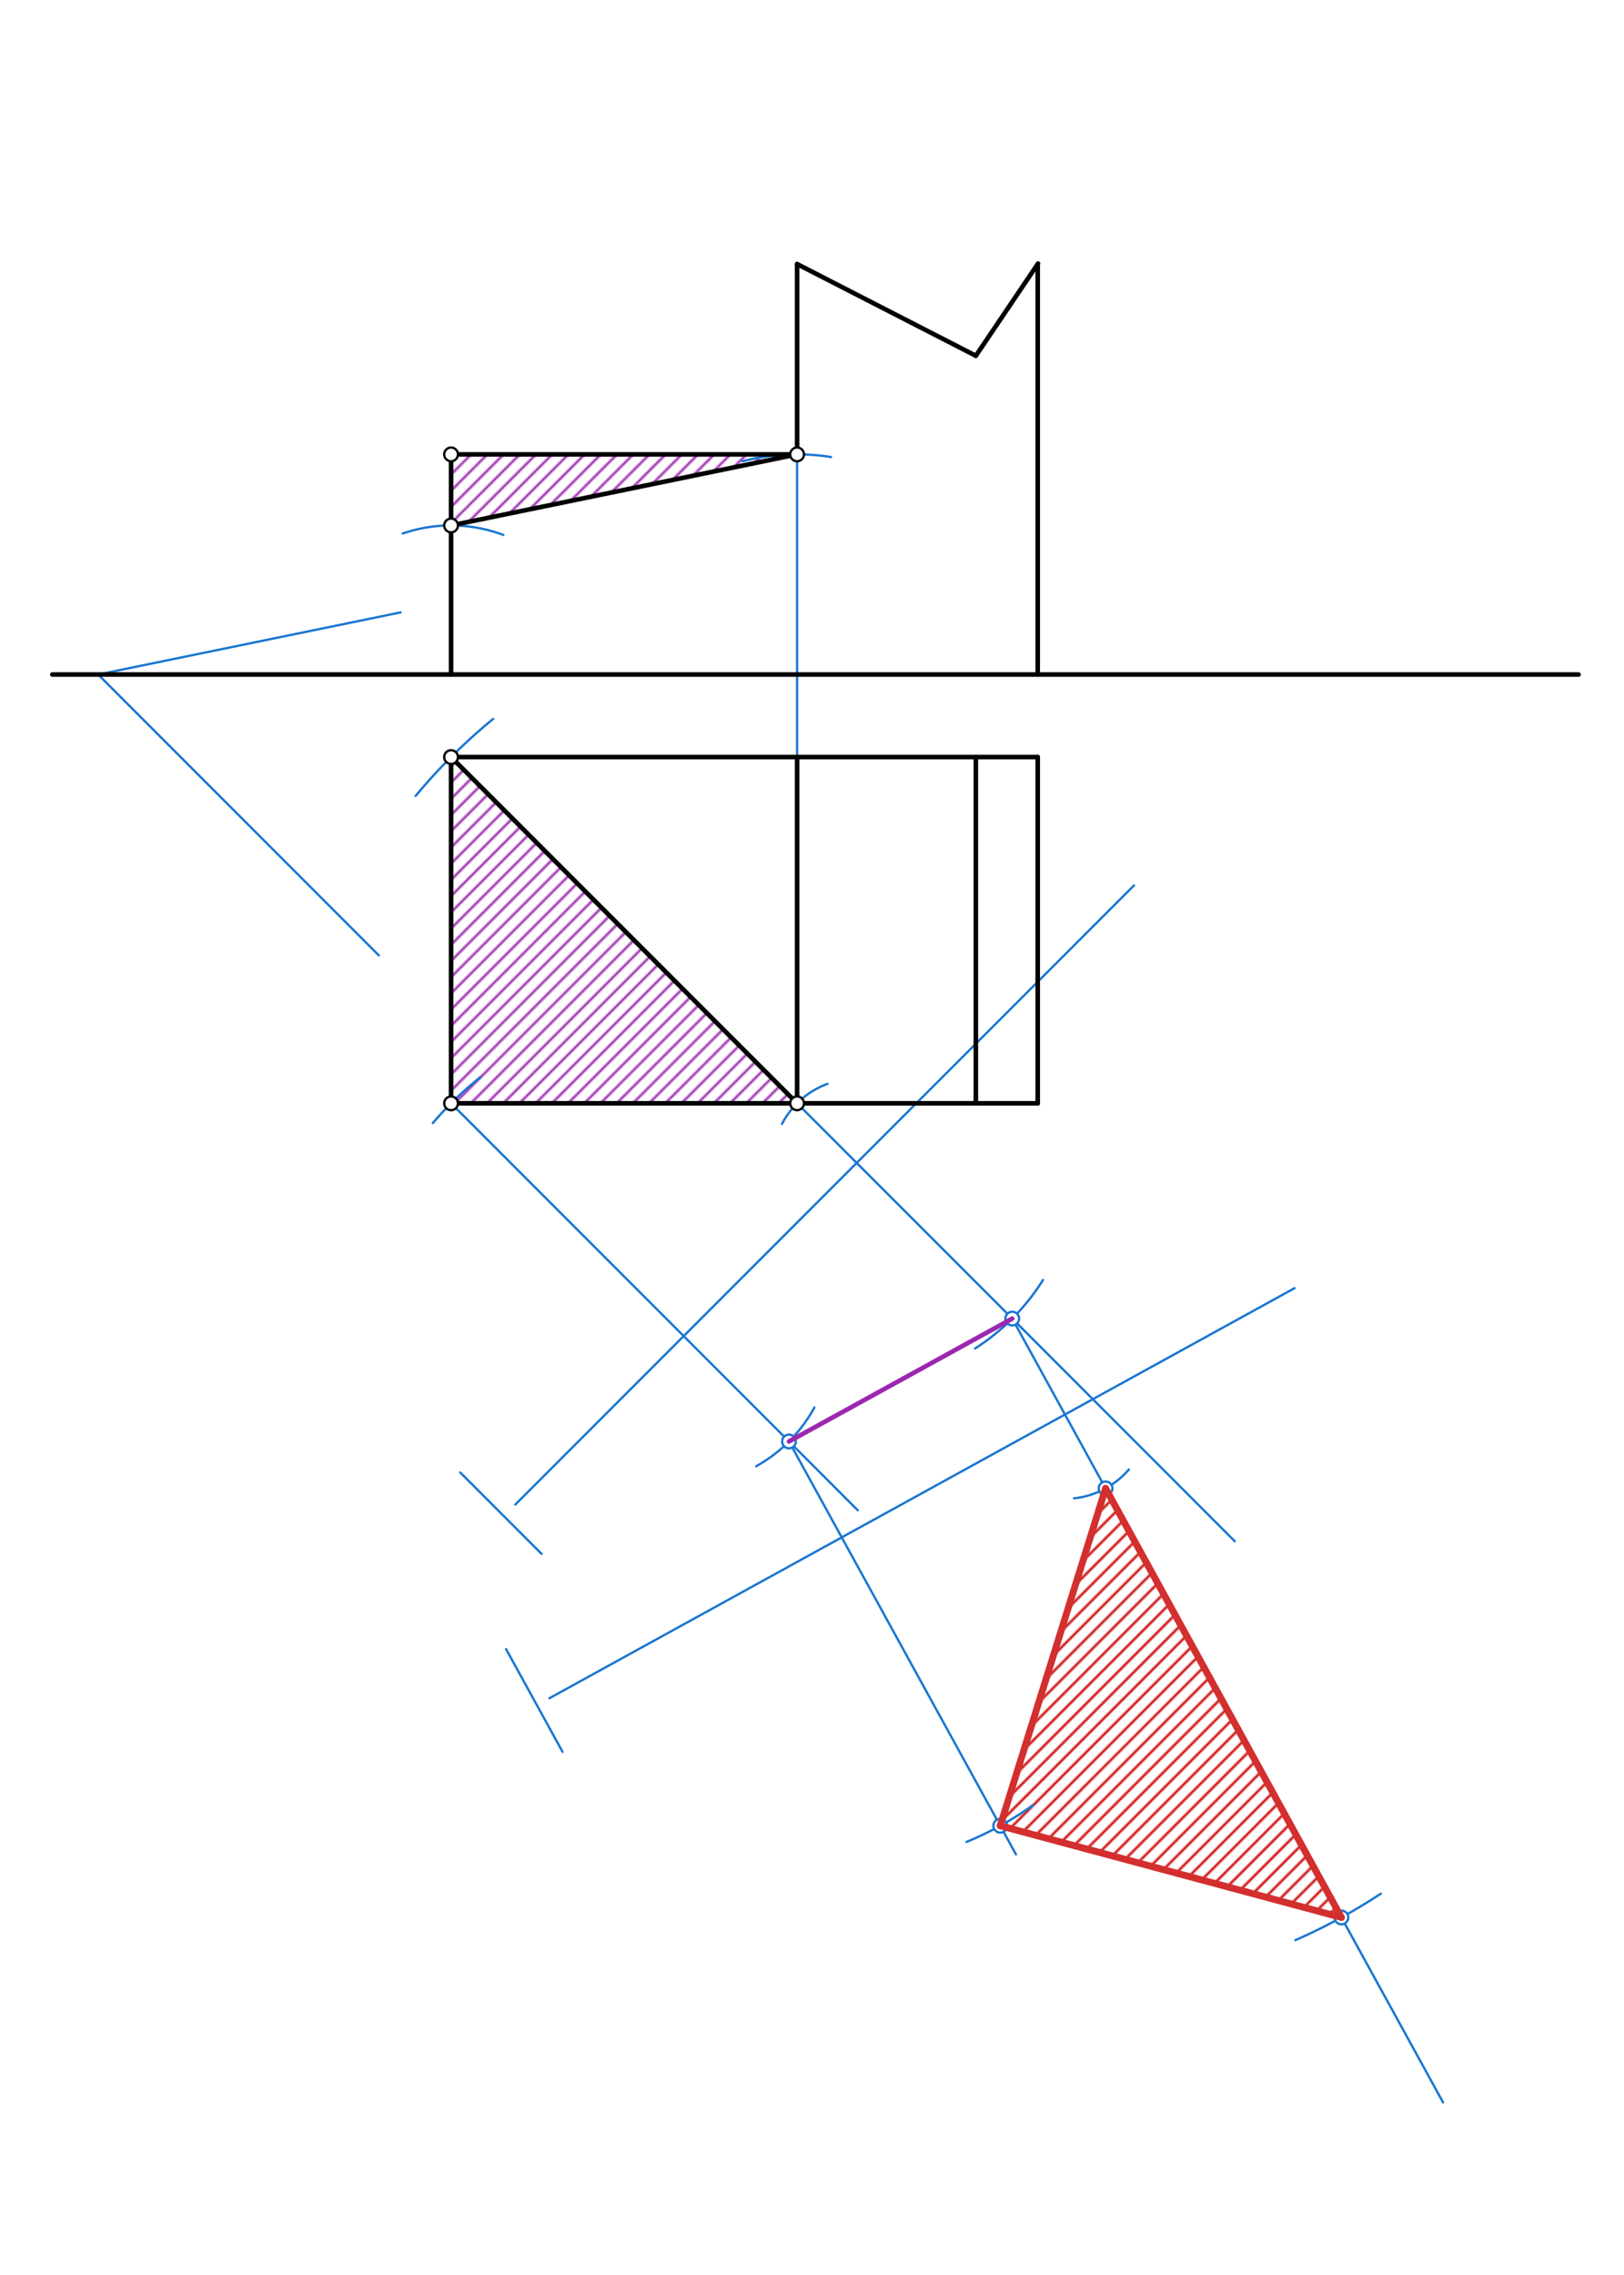 <svg xmlns="http://www.w3.org/2000/svg" class="svg--1it" height="100%" preserveAspectRatio="xMidYMid meet" viewBox="0 0 708.661 992.126" width="100%"><defs><marker id="marker-arrow" markerHeight="16" markerUnits="userSpaceOnUse" markerWidth="24" orient="auto-start-reverse" refX="24" refY="4" viewBox="0 0 24 8"><path d="M 0 0 L 24 4 L 0 8 z" stroke="inherit"></path></marker></defs><g class="aux-layer--1FB"><g class="element--2qn"><defs><pattern height="5" id="fill_108_amely2__pattern-stripes" patternTransform="rotate(-45)" patternUnits="userSpaceOnUse" width="5"><rect fill="#9C27B0" height="1" transform="translate(0,0)" width="5"></rect></pattern></defs><g fill="url(#fill_108_amely2__pattern-stripes)"><path d="M 196.828 481.156 L 347.828 481.156 L 196.828 330.156 L 196.828 481.156 Z" stroke="none"></path></g></g><g class="element--2qn"><defs><pattern height="5" id="fill_112_8x7flu__pattern-stripes" patternTransform="rotate(-45)" patternUnits="userSpaceOnUse" width="5"><rect fill="#9C27B0" height="1" transform="translate(0,0)" width="5"></rect></pattern></defs><g fill="url(#fill_112_8x7flu__pattern-stripes)"><path d="M 196.828 229.156 L 347.828 198.156 L 196.828 198.156 L 196.828 229.156 Z" stroke="none"></path></g></g><g class="element--2qn"><defs><pattern height="5" id="fill_103_8c20a7__pattern-stripes" patternTransform="rotate(-45)" patternUnits="userSpaceOnUse" width="5"><rect fill="#CC0000" height="1" transform="translate(0,0)" width="5"></rect></pattern></defs><g fill="url(#fill_103_8c20a7__pattern-stripes)"><path d="M 436.472 796.224 L 482.436 649.086 L 585.347 836.201 L 436.472 796.224 Z" stroke="none"></path></g></g><g class="element--2qn"><line stroke="#1976D2" stroke-dasharray="none" stroke-linecap="round" stroke-width="1" x1="42.828" x2="174.809" y1="294.156" y2="267.061"></line></g><g class="element--2qn"><line stroke="#1976D2" stroke-dasharray="none" stroke-linecap="round" stroke-width="1" x1="42.828" x2="165.328" y1="294.156" y2="416.656"></line></g><g class="element--2qn"><line stroke="#1976D2" stroke-dasharray="none" stroke-linecap="round" stroke-width="1" x1="347.828" x2="538.828" y1="481.156" y2="672.156"></line></g><g class="element--2qn"><line stroke="#1976D2" stroke-dasharray="none" stroke-linecap="round" stroke-width="1" x1="373.828" x2="224.828" y1="507.156" y2="656.156"></line></g><g class="element--2qn"><line stroke="#1976D2" stroke-dasharray="none" stroke-linecap="round" stroke-width="1" x1="373.828" x2="494.828" y1="507.156" y2="386.156"></line></g><g class="element--2qn"><line stroke="#1976D2" stroke-dasharray="none" stroke-linecap="round" stroke-width="1" x1="200.828" x2="236.328" y1="642.156" y2="677.656"></line></g><g class="element--2qn"><line stroke="#1976D2" stroke-dasharray="none" stroke-linecap="round" stroke-width="1" x1="196.828" x2="374.328" y1="481.156" y2="658.656"></line></g><g class="element--2qn"><path d="M 219.652 233.294 A 65.001 65.001 0 0 0 175.723 232.677" fill="none" stroke="#1976D2" stroke-dasharray="none" stroke-linecap="round" stroke-width="1"></path></g><g class="element--2qn"><path d="M 355.374 613.816 A 65.001 65.001 0 0 1 329.96 639.442" fill="none" stroke="#1976D2" stroke-dasharray="none" stroke-linecap="round" stroke-width="1"></path></g><g class="element--2qn"><line stroke="#1976D2" stroke-dasharray="none" stroke-linecap="round" stroke-width="1" x1="347.828" x2="347.828" y1="198.156" y2="330.156"></line></g><g class="element--2qn"><path d="M 362.622 199.302 A 96.001 96.001 0 0 0 323.943 201.174" fill="none" stroke="#1976D2" stroke-dasharray="none" stroke-linecap="round" stroke-width="1"></path></g><g class="element--2qn"><path d="M 455.147 558.18 A 96.001 96.001 0 0 1 425.48 588.078" fill="none" stroke="#1976D2" stroke-dasharray="none" stroke-linecap="round" stroke-width="1"></path></g><g class="element--2qn"><line stroke="#1976D2" stroke-dasharray="none" stroke-linecap="round" stroke-width="1" x1="344.291" x2="443.345" y1="628.619" y2="808.722"></line></g><g class="element--2qn"><line stroke="#1976D2" stroke-dasharray="none" stroke-linecap="round" stroke-width="1" x1="367.297" x2="239.728" y1="670.449" y2="740.61"></line></g><g class="element--2qn"><line stroke="#1976D2" stroke-dasharray="none" stroke-linecap="round" stroke-width="1" x1="367.297" x2="564.912" y1="670.449" y2="561.762"></line></g><g class="element--2qn"><line stroke="#1976D2" stroke-dasharray="none" stroke-linecap="round" stroke-width="1" x1="220.828" x2="245.488" y1="719.156" y2="763.993"></line></g><g class="element--2qn"><line stroke="#1976D2" stroke-dasharray="none" stroke-linecap="round" stroke-width="1" x1="441.711" x2="629.713" y1="575.039" y2="916.869"></line></g><g class="element--2qn"><path d="M 188.884 489.776 A 143.544 143.544 0 0 1 209.672 469.763" fill="none" stroke="#1976D2" stroke-dasharray="none" stroke-linecap="round" stroke-width="1"></path></g><g class="element--2qn"><path d="M 450.745 787.244 A 143.544 143.544 0 0 1 421.728 803.272" fill="none" stroke="#1976D2" stroke-dasharray="none" stroke-linecap="round" stroke-width="1"></path></g><g class="element--2qn"><path d="M 361.082 472.668 A 36.768 36.768 0 0 0 341.239 490.132" fill="none" stroke="#1976D2" stroke-dasharray="none" stroke-linecap="round" stroke-width="1"></path></g><g class="element--2qn"><path d="M 492.613 640.82 A 36.768 36.768 0 0 1 468.668 653.424" fill="none" stroke="#1976D2" stroke-dasharray="none" stroke-linecap="round" stroke-width="1"></path></g><g class="element--2qn"><path d="M 215.206 313.514 A 250.316 250.316 0 0 0 181.369 347.101" fill="none" stroke="#1976D2" stroke-dasharray="none" stroke-linecap="round" stroke-width="1"></path></g><g class="element--2qn"><path d="M 602.544 825.823 A 250.316 250.316 0 0 1 565.247 846.111" fill="none" stroke="#1976D2" stroke-dasharray="none" stroke-linecap="round" stroke-width="1"></path></g><g class="element--2qn"><circle cx="344.291" cy="628.619" r="3" stroke="#1976D2" stroke-width="1" fill="#ffffff"></circle>}</g><g class="element--2qn"><circle cx="441.711" cy="575.039" r="3" stroke="#1976D2" stroke-width="1" fill="#ffffff"></circle>}</g><g class="element--2qn"><circle cx="436.472" cy="796.224" r="3" stroke="#1976D2" stroke-width="1" fill="#ffffff"></circle>}</g><g class="element--2qn"><circle cx="482.436" cy="649.086" r="3" stroke="#1976D2" stroke-width="1" fill="#ffffff"></circle>}</g><g class="element--2qn"><circle cx="585.347" cy="836.201" r="3" stroke="#1976D2" stroke-width="1" fill="#ffffff"></circle>}</g></g><g class="main-layer--3Vd"><g class="element--2qn"><line stroke="#000000" stroke-dasharray="none" stroke-linecap="round" stroke-width="2" x1="22.828" x2="688.828" y1="294.156" y2="294.156"></line></g><g class="element--2qn"><line stroke="#000000" stroke-dasharray="none" stroke-linecap="round" stroke-width="2" x1="196.828" x2="196.828" y1="294.156" y2="198.156"></line></g><g class="element--2qn"><line stroke="#000000" stroke-dasharray="none" stroke-linecap="round" stroke-width="2" x1="196.828" x2="347.828" y1="198.156" y2="198.156"></line></g><g class="element--2qn"><line stroke="#000000" stroke-dasharray="none" stroke-linecap="round" stroke-width="2" x1="347.828" x2="347.828" y1="198.156" y2="115.156"></line></g><g class="element--2qn"><line stroke="#000000" stroke-dasharray="none" stroke-linecap="round" stroke-width="2" x1="347.828" x2="425.828" y1="115.156" y2="155.156"></line></g><g class="element--2qn"><line stroke="#000000" stroke-dasharray="none" stroke-linecap="round" stroke-width="2" x1="425.828" x2="452.973" y1="155.156" y2="114.941"></line></g><g class="element--2qn"><line stroke="#000000" stroke-dasharray="none" stroke-linecap="round" stroke-width="2" x1="452.828" x2="452.828" y1="115.156" y2="294.156"></line></g><g class="element--2qn"><line stroke="#000000" stroke-dasharray="none" stroke-linecap="round" stroke-width="2" x1="196.828" x2="347.828" y1="229.156" y2="198.156"></line></g><g class="element--2qn"><line stroke="#000000" stroke-dasharray="none" stroke-linecap="round" stroke-width="2" x1="196.828" x2="452.828" y1="330.156" y2="330.156"></line></g><g class="element--2qn"><line stroke="#000000" stroke-dasharray="none" stroke-linecap="round" stroke-width="2" x1="196.828" x2="452.828" y1="481.156" y2="481.156"></line></g><g class="element--2qn"><line stroke="#000000" stroke-dasharray="none" stroke-linecap="round" stroke-width="2" x1="196.828" x2="347.828" y1="330.156" y2="481.156"></line></g><g class="element--2qn"><line stroke="#000000" stroke-dasharray="none" stroke-linecap="round" stroke-width="2" x1="196.828" x2="196.828" y1="330.156" y2="481.156"></line></g><g class="element--2qn"><line stroke="#000000" stroke-dasharray="none" stroke-linecap="round" stroke-width="2" x1="452.828" x2="452.828" y1="330.156" y2="481.156"></line></g><g class="element--2qn"><line stroke="#000000" stroke-dasharray="none" stroke-linecap="round" stroke-width="2" x1="425.828" x2="425.828" y1="330.156" y2="481.156"></line></g><g class="element--2qn"><line stroke="#000000" stroke-dasharray="none" stroke-linecap="round" stroke-width="2" x1="347.828" x2="347.828" y1="330.156" y2="481.156"></line></g><g class="element--2qn"><line stroke="#9C27B0" stroke-dasharray="none" stroke-linecap="round" stroke-width="2" x1="344.291" x2="441.711" y1="628.619" y2="575.039"></line></g><g class="element--2qn"><line stroke="#D32F2F" stroke-dasharray="none" stroke-linecap="round" stroke-width="3" x1="436.472" x2="482.436" y1="796.224" y2="649.086"></line></g><g class="element--2qn"><line stroke="#D32F2F" stroke-dasharray="none" stroke-linecap="round" stroke-width="3" x1="482.436" x2="585.347" y1="649.086" y2="836.201"></line></g><g class="element--2qn"><line stroke="#D32F2F" stroke-dasharray="none" stroke-linecap="round" stroke-width="3" x1="585.347" x2="436.472" y1="836.201" y2="796.224"></line></g><g class="element--2qn"><circle cx="196.828" cy="198.156" r="3" stroke="#000000" stroke-width="1" fill="#ffffff"></circle>}</g><g class="element--2qn"><circle cx="196.828" cy="229.156" r="3" stroke="#000000" stroke-width="1" fill="#ffffff"></circle>}</g><g class="element--2qn"><circle cx="347.828" cy="198.156" r="3" stroke="#000000" stroke-width="1" fill="#ffffff"></circle>}</g><g class="element--2qn"><circle cx="196.828" cy="330.156" r="3" stroke="#000000" stroke-width="1" fill="#ffffff"></circle>}</g><g class="element--2qn"><circle cx="196.828" cy="481.156" r="3" stroke="#000000" stroke-width="1" fill="#ffffff"></circle>}</g><g class="element--2qn"><circle cx="347.828" cy="481.156" r="3" stroke="#000000" stroke-width="1" fill="#ffffff"></circle>}</g></g><g class="snaps-layer--2PT"></g><g class="temp-layer--rAP"></g></svg>